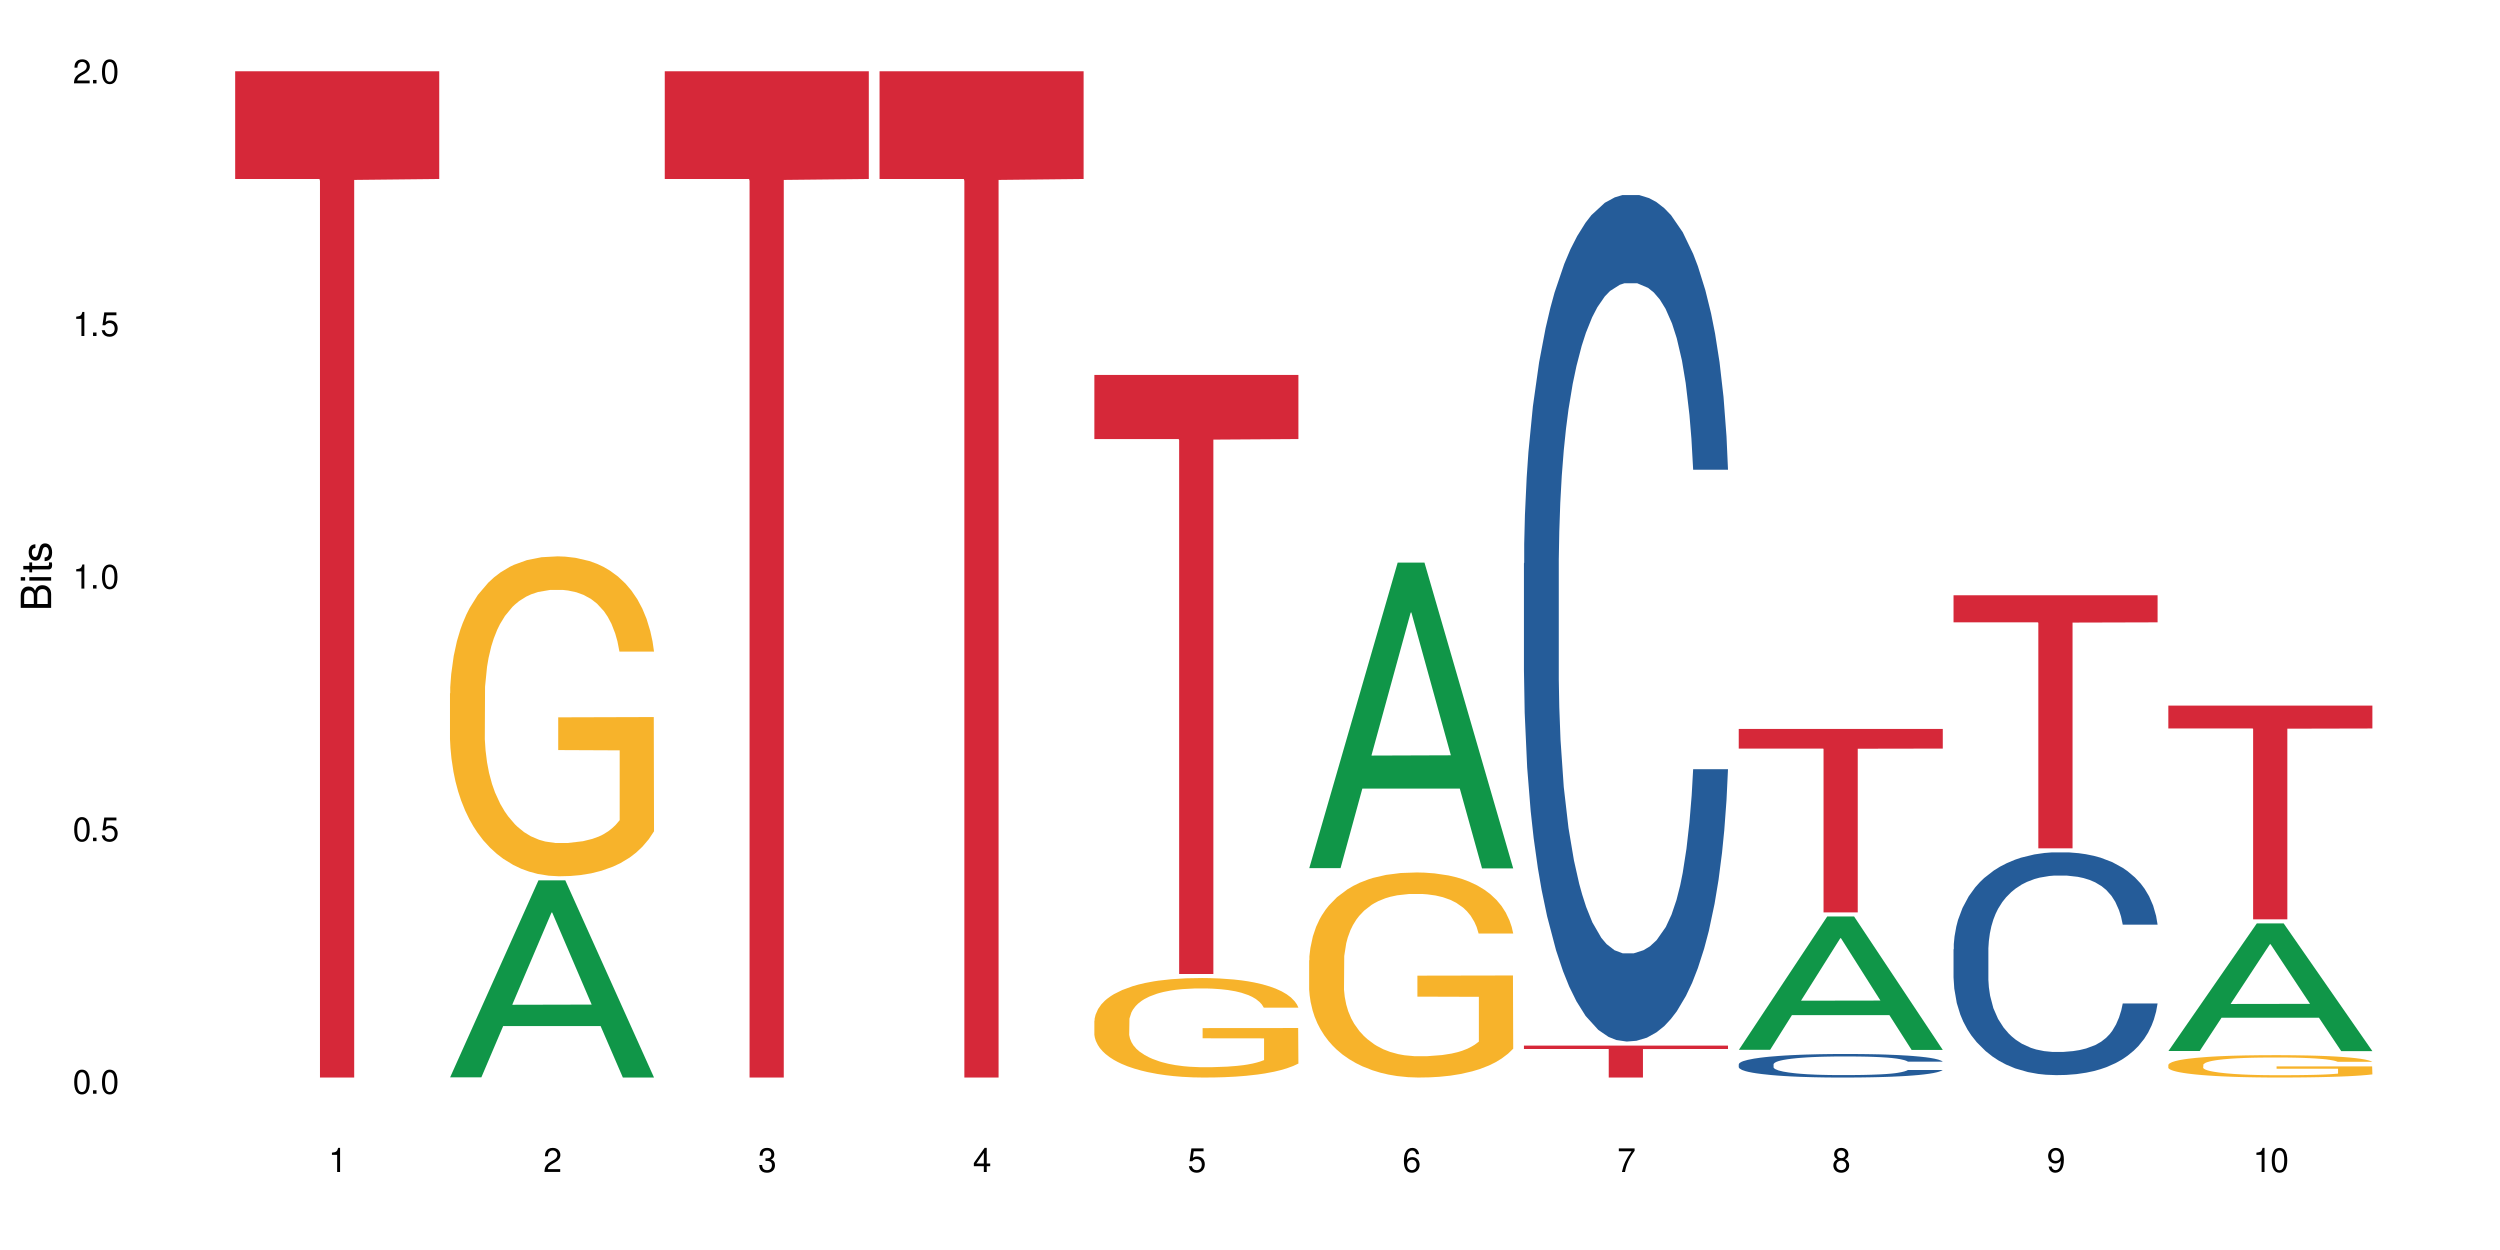 <?xml version="1.0" encoding="UTF-8"?>
<svg xmlns="http://www.w3.org/2000/svg" xmlns:xlink="http://www.w3.org/1999/xlink" width="720" height="360" viewBox="0 0 720 360">
<defs>
<g>
<g id="glyph-0-0">
</g>
<g id="glyph-0-1">
<path d="M 2.641 -6.938 C 2 -6.938 1.422 -6.656 1.078 -6.172 C 0.641 -5.562 0.406 -4.641 0.406 -3.359 C 0.406 -1.016 1.188 0.219 2.641 0.219 C 4.078 0.219 4.859 -1.016 4.859 -3.297 C 4.859 -4.641 4.656 -5.547 4.203 -6.172 C 3.844 -6.656 3.281 -6.938 2.641 -6.938 Z M 2.641 -6.188 C 3.547 -6.188 4 -5.25 4 -3.375 C 4 -1.406 3.562 -0.484 2.625 -0.484 C 1.734 -0.484 1.281 -1.438 1.281 -3.344 C 1.281 -5.25 1.734 -6.188 2.641 -6.188 Z M 2.641 -6.188 "/>
</g>
<g id="glyph-0-2">
<path d="M 1.828 -1 L 0.828 -1 L 0.828 0 L 1.828 0 Z M 1.828 -1 "/>
</g>
<g id="glyph-0-3">
<path d="M 4.562 -6.797 L 1.062 -6.797 L 0.547 -3.094 L 1.328 -3.094 C 1.719 -3.562 2.047 -3.734 2.578 -3.734 C 3.484 -3.734 4.062 -3.109 4.062 -2.094 C 4.062 -1.125 3.484 -0.531 2.578 -0.531 C 1.828 -0.531 1.375 -0.906 1.188 -1.672 L 0.328 -1.672 C 0.453 -1.109 0.547 -0.844 0.75 -0.594 C 1.125 -0.078 1.828 0.219 2.594 0.219 C 3.969 0.219 4.922 -0.781 4.922 -2.219 C 4.922 -3.562 4.031 -4.484 2.719 -4.484 C 2.25 -4.484 1.859 -4.359 1.469 -4.062 L 1.734 -5.969 L 4.562 -5.969 Z M 4.562 -6.797 "/>
</g>
<g id="glyph-0-4">
<path d="M 2.484 -4.938 L 2.484 0 L 3.328 0 L 3.328 -6.938 L 2.766 -6.938 C 2.469 -5.875 2.281 -5.734 0.984 -5.562 L 0.984 -4.938 Z M 2.484 -4.938 "/>
</g>
<g id="glyph-0-5">
<path d="M 4.859 -0.828 L 1.281 -0.828 C 1.359 -1.406 1.672 -1.781 2.5 -2.281 L 3.469 -2.828 C 4.406 -3.344 4.906 -4.062 4.906 -4.906 C 4.906 -5.484 4.672 -6.031 4.266 -6.406 C 3.859 -6.766 3.375 -6.938 2.719 -6.938 C 1.859 -6.938 1.219 -6.625 0.844 -6.031 C 0.609 -5.672 0.5 -5.234 0.484 -4.531 L 1.328 -4.531 C 1.359 -5.016 1.406 -5.281 1.531 -5.516 C 1.75 -5.938 2.188 -6.203 2.703 -6.203 C 3.469 -6.203 4.031 -5.641 4.031 -4.891 C 4.031 -4.344 3.719 -3.859 3.125 -3.516 L 2.234 -3 C 0.812 -2.172 0.406 -1.531 0.328 -0.016 L 4.859 -0.016 Z M 4.859 -0.828 "/>
</g>
<g id="glyph-0-6">
<path d="M 2.125 -3.188 L 2.578 -3.188 C 3.5 -3.188 3.984 -2.766 3.984 -1.922 C 3.984 -1.062 3.469 -0.531 2.594 -0.531 C 1.656 -0.531 1.203 -1 1.156 -2.016 L 0.312 -2.016 C 0.344 -1.453 0.438 -1.094 0.609 -0.781 C 0.953 -0.109 1.625 0.219 2.547 0.219 C 3.953 0.219 4.859 -0.625 4.859 -1.938 C 4.859 -2.828 4.516 -3.297 3.703 -3.594 C 4.344 -3.844 4.656 -4.328 4.656 -5.031 C 4.656 -6.219 3.875 -6.938 2.578 -6.938 C 1.203 -6.938 0.484 -6.172 0.453 -4.703 L 1.297 -4.703 C 1.312 -5.125 1.344 -5.359 1.453 -5.578 C 1.641 -5.969 2.062 -6.203 2.594 -6.203 C 3.344 -6.203 3.797 -5.75 3.797 -5 C 3.797 -4.516 3.609 -4.219 3.25 -4.047 C 3.016 -3.953 2.703 -3.922 2.125 -3.906 Z M 2.125 -3.188 "/>
</g>
<g id="glyph-0-7">
<path d="M 3.141 -1.672 L 3.141 0 L 3.984 0 L 3.984 -1.672 L 4.984 -1.672 L 4.984 -2.438 L 3.984 -2.438 L 3.984 -6.938 L 3.359 -6.938 L 0.266 -2.578 L 0.266 -1.672 Z M 3.141 -2.438 L 1 -2.438 L 3.141 -5.5 Z M 3.141 -2.438 "/>
</g>
<g id="glyph-0-8">
<path d="M 4.781 -5.125 C 4.609 -6.266 3.891 -6.938 2.844 -6.938 C 2.094 -6.938 1.422 -6.578 1.031 -5.953 C 0.594 -5.266 0.406 -4.422 0.406 -3.172 C 0.406 -2 0.578 -1.25 0.984 -0.641 C 1.359 -0.078 1.953 0.219 2.703 0.219 C 3.984 0.219 4.922 -0.75 4.922 -2.094 C 4.922 -3.375 4.062 -4.281 2.844 -4.281 C 2.172 -4.281 1.641 -4.031 1.281 -3.516 C 1.281 -5.234 1.828 -6.188 2.797 -6.188 C 3.391 -6.188 3.797 -5.797 3.938 -5.125 Z M 2.734 -3.531 C 3.547 -3.531 4.062 -2.953 4.062 -2.031 C 4.062 -1.156 3.484 -0.531 2.703 -0.531 C 1.922 -0.531 1.328 -1.188 1.328 -2.078 C 1.328 -2.938 1.906 -3.531 2.734 -3.531 Z M 2.734 -3.531 "/>
</g>
<g id="glyph-0-9">
<path d="M 4.984 -6.797 L 0.438 -6.797 L 0.438 -5.969 L 4.109 -5.969 C 2.5 -3.656 1.828 -2.234 1.328 0 L 2.219 0 C 2.594 -2.172 3.453 -4.047 4.984 -6.094 Z M 4.984 -6.797 "/>
</g>
<g id="glyph-0-10">
<path d="M 3.75 -3.656 C 4.469 -4.094 4.688 -4.438 4.688 -5.078 C 4.688 -6.172 3.844 -6.938 2.641 -6.938 C 1.438 -6.938 0.594 -6.172 0.594 -5.094 C 0.594 -4.438 0.812 -4.094 1.516 -3.656 C 0.734 -3.266 0.359 -2.703 0.359 -1.922 C 0.359 -0.656 1.281 0.219 2.641 0.219 C 3.984 0.219 4.922 -0.656 4.922 -1.922 C 4.922 -2.703 4.531 -3.266 3.75 -3.656 Z M 2.641 -6.188 C 3.359 -6.188 3.812 -5.75 3.812 -5.062 C 3.812 -4.406 3.344 -3.984 2.641 -3.984 C 1.922 -3.984 1.453 -4.406 1.453 -5.078 C 1.453 -5.75 1.922 -6.188 2.641 -6.188 Z M 2.641 -3.266 C 3.484 -3.266 4.062 -2.719 4.062 -1.906 C 4.062 -1.078 3.484 -0.531 2.625 -0.531 C 1.797 -0.531 1.219 -1.094 1.219 -1.906 C 1.219 -2.719 1.781 -3.266 2.641 -3.266 Z M 2.641 -3.266 "/>
</g>
<g id="glyph-0-11">
<path d="M 0.516 -1.578 C 0.672 -0.453 1.406 0.219 2.438 0.219 C 3.188 0.219 3.859 -0.141 4.266 -0.766 C 4.688 -1.453 4.891 -2.297 4.891 -3.547 C 4.891 -4.719 4.703 -5.453 4.312 -6.078 C 3.938 -6.641 3.344 -6.938 2.594 -6.938 C 1.297 -6.938 0.359 -5.969 0.359 -4.625 C 0.359 -3.344 1.234 -2.453 2.453 -2.453 C 3.094 -2.453 3.578 -2.672 4.016 -3.203 C 4 -1.484 3.469 -0.531 2.5 -0.531 C 1.906 -0.531 1.484 -0.906 1.359 -1.578 Z M 2.578 -6.203 C 3.375 -6.203 3.969 -5.531 3.969 -4.641 C 3.969 -3.797 3.391 -3.188 2.547 -3.188 C 1.734 -3.188 1.234 -3.766 1.234 -4.688 C 1.234 -5.562 1.797 -6.203 2.578 -6.203 Z M 2.578 -6.203 "/>
</g>
<g id="glyph-1-0">
</g>
<g id="glyph-1-1">
<path d="M 0 -0.953 L 0 -4.891 C 0 -5.719 -0.234 -6.344 -0.734 -6.797 C -1.188 -7.234 -1.812 -7.469 -2.5 -7.469 C -3.547 -7.469 -4.188 -7 -4.625 -5.875 C -4.984 -6.688 -5.625 -7.094 -6.531 -7.094 C -7.172 -7.094 -7.734 -6.859 -8.141 -6.391 C -8.562 -5.922 -8.75 -5.344 -8.75 -4.5 L -8.75 -0.953 Z M -4.984 -2.062 L -7.766 -2.062 L -7.766 -4.219 C -7.766 -4.844 -7.688 -5.203 -7.453 -5.5 C -7.219 -5.812 -6.859 -5.969 -6.375 -5.969 C -5.891 -5.969 -5.531 -5.812 -5.297 -5.5 C -5.062 -5.203 -4.984 -4.844 -4.984 -4.219 Z M -0.984 -2.062 L -4 -2.062 L -4 -4.781 C -4 -5.766 -3.438 -6.359 -2.484 -6.359 C -1.547 -6.359 -0.984 -5.766 -0.984 -4.781 Z M -0.984 -2.062 "/>
</g>
<g id="glyph-1-2">
<path d="M -6.281 -1.797 L -6.281 -0.797 L 0 -0.797 L 0 -1.797 Z M -8.75 -1.797 L -8.75 -0.797 L -7.484 -0.797 L -7.484 -1.797 Z M -8.75 -1.797 "/>
</g>
<g id="glyph-1-3">
<path d="M -6.281 -3.047 L -6.281 -2.016 L -8.016 -2.016 L -8.016 -1.016 L -6.281 -1.016 L -6.281 -0.172 L -5.469 -0.172 L -5.469 -1.016 L -0.719 -1.016 C -0.078 -1.016 0.281 -1.453 0.281 -2.234 C 0.281 -2.5 0.25 -2.719 0.188 -3.047 L -0.641 -3.047 C -0.609 -2.906 -0.594 -2.766 -0.594 -2.562 C -0.594 -2.141 -0.719 -2.016 -1.156 -2.016 L -5.469 -2.016 L -5.469 -3.047 Z M -6.281 -3.047 "/>
</g>
<g id="glyph-1-4">
<path d="M -4.531 -5.25 C -5.766 -5.25 -6.469 -4.422 -6.469 -2.969 C -6.469 -1.516 -5.719 -0.562 -4.547 -0.562 C -3.562 -0.562 -3.094 -1.062 -2.734 -2.562 L -2.516 -3.484 C -2.344 -4.188 -2.094 -4.469 -1.641 -4.469 C -1.047 -4.469 -0.641 -3.875 -0.641 -3 C -0.641 -2.453 -0.797 -2 -1.062 -1.75 C -1.25 -1.594 -1.422 -1.531 -1.875 -1.469 L -1.875 -0.406 C -0.422 -0.453 0.281 -1.266 0.281 -2.922 C 0.281 -4.5 -0.5 -5.516 -1.719 -5.516 C -2.656 -5.516 -3.172 -4.984 -3.469 -3.734 L -3.703 -2.766 C -3.891 -1.953 -4.156 -1.609 -4.594 -1.609 C -5.188 -1.609 -5.547 -2.125 -5.547 -2.938 C -5.547 -3.75 -5.203 -4.172 -4.531 -4.203 Z M -4.531 -5.25 "/>
</g>
</g>
</defs>
<rect x="-72" y="-36" width="864" height="432" fill="rgb(100%, 100%, 100%)" fill-opacity="1"/>
<path fill-rule="nonzero" fill="rgb(83.922%, 15.686%, 22.353%)" fill-opacity="1" d="M 67.73 20.527 L 126.5 20.527 L 126.5 51.547 L 102.008 51.82 L 102.008 310.332 L 92.152 310.332 L 92.152 52.094 L 92.008 51.547 L 67.73 51.547 Z M 67.73 20.527 "/>
<path fill-rule="nonzero" fill="rgb(6.275%, 58.824%, 28.235%)" fill-opacity="1" d="M 129.594 310.277 L 129.656 310.227 L 155.082 253.535 L 162.805 253.535 L 188.359 310.332 L 179.383 310.332 L 172.977 295.508 L 144.91 295.508 L 138.633 310.277 L 129.594 310.277 L 147.613 289.375 L 170.402 289.32 L 159.039 262.816 L 158.914 262.762 L 158.789 262.922 L 147.547 289.32 L 147.613 289.375 Z M 129.594 310.277 "/>
<path fill-rule="nonzero" fill="rgb(96.863%, 70.196%, 16.863%)" fill-opacity="1" d="M 129.594 199.695 L 129.664 199.609 L 129.664 197.926 L 129.949 194.141 L 130.668 188.922 L 131.598 184.633 L 132.602 181.266 L 133.246 179.5 L 134.32 176.973 L 135.254 175.121 L 137.617 171.336 L 140.629 167.801 L 142.277 166.285 L 144.141 164.855 L 146.793 163.258 L 148.012 162.668 L 151.738 161.32 L 155.965 160.48 L 160.625 160.227 L 162.773 160.312 L 165.711 160.648 L 169.727 161.574 L 172.02 162.414 L 173.812 163.258 L 175.676 164.352 L 177.969 166.035 L 180.117 168.055 L 181.836 170.074 L 183.559 172.598 L 184.992 175.289 L 186.211 178.234 L 187.285 181.77 L 187.93 184.715 L 188.359 187.66 L 178.398 187.66 L 177.824 184.715 L 177.18 182.445 L 176.105 179.668 L 175.031 177.648 L 173.953 176.047 L 171.949 173.859 L 170.227 172.516 L 168.078 171.336 L 166 170.578 L 163.633 170.074 L 162.199 169.906 L 158.402 169.906 L 154.961 170.496 L 152.957 171.168 L 151.523 171.84 L 149.516 173.102 L 148.297 174.113 L 147.582 174.785 L 145.43 177.395 L 143.996 179.75 L 143.207 181.348 L 142.207 183.875 L 141.488 186.145 L 140.699 189.512 L 140.27 192.035 L 139.695 197.758 L 139.625 212.906 L 139.84 216.102 L 140.27 219.555 L 140.844 222.582 L 141.703 225.781 L 142.562 228.219 L 144.07 231.504 L 145.359 233.691 L 146.363 235.121 L 148.297 237.395 L 149.086 238.148 L 150.949 239.664 L 152.883 240.844 L 155.25 241.852 L 157.039 242.359 L 159.906 242.777 L 163.562 242.777 L 167.863 242.273 L 170.586 241.602 L 172.449 240.926 L 173.668 240.34 L 175.172 239.414 L 176.246 238.57 L 177.25 237.645 L 178.469 236.215 L 178.469 216.102 L 160.766 216.02 L 160.766 206.594 L 188.289 206.512 L 188.359 239.414 L 186.855 241.684 L 184.992 243.871 L 183.199 245.555 L 181.336 246.984 L 178.684 248.586 L 176.535 249.594 L 173.238 250.773 L 170.227 251.531 L 167.074 252.035 L 164.277 252.285 L 160.984 252.371 L 158.043 252.203 L 154.891 251.699 L 152.383 251.023 L 150.09 250.184 L 147.797 249.09 L 144.93 247.324 L 143.066 245.891 L 141.129 244.125 L 139.195 242.02 L 137.477 239.75 L 136.328 237.98 L 135.184 235.961 L 133.965 233.438 L 132.816 230.578 L 131.957 227.969 L 131.168 225.023 L 130.594 222.246 L 130.023 218.461 L 129.734 215.43 L 129.594 212.82 Z M 129.594 199.695 "/>
<path fill-rule="nonzero" fill="rgb(83.922%, 15.686%, 22.353%)" fill-opacity="1" d="M 191.453 20.527 L 250.219 20.527 L 250.219 51.547 L 225.727 51.82 L 225.727 310.332 L 215.875 310.332 L 215.875 52.094 L 215.73 51.547 L 191.453 51.547 Z M 191.453 20.527 "/>
<path fill-rule="nonzero" fill="rgb(83.922%, 15.686%, 22.353%)" fill-opacity="1" d="M 253.312 20.527 L 312.082 20.527 L 312.082 51.547 L 287.59 51.82 L 287.59 310.332 L 277.734 310.332 L 277.734 52.094 L 277.594 51.547 L 253.312 51.547 Z M 253.312 20.527 "/>
<path fill-rule="nonzero" fill="rgb(96.863%, 70.196%, 16.863%)" fill-opacity="1" d="M 315.176 293.949 L 315.246 293.922 L 315.246 293.398 L 315.531 292.223 L 316.25 290.598 L 317.18 289.266 L 318.184 288.219 L 318.828 287.668 L 319.906 286.883 L 320.836 286.305 L 323.203 285.129 L 326.211 284.027 L 327.859 283.559 L 329.723 283.113 L 332.375 282.617 L 333.594 282.434 L 337.32 282.016 L 341.547 281.754 L 346.207 281.672 L 348.355 281.699 L 351.297 281.805 L 355.309 282.094 L 357.602 282.355 L 359.395 282.617 L 361.258 282.957 L 363.551 283.48 L 365.699 284.109 L 367.422 284.734 L 369.141 285.52 L 370.574 286.359 L 371.793 287.273 L 372.867 288.375 L 373.512 289.289 L 373.941 290.207 L 363.98 290.207 L 363.406 289.289 L 362.762 288.582 L 361.688 287.719 L 360.613 287.09 L 359.535 286.594 L 357.531 285.914 L 355.809 285.496 L 353.66 285.129 L 351.582 284.895 L 349.215 284.734 L 347.785 284.684 L 343.984 284.684 L 340.547 284.867 L 338.539 285.074 L 337.105 285.285 L 335.098 285.68 L 333.879 285.992 L 333.164 286.203 L 331.012 287.012 L 329.578 287.746 L 328.793 288.242 L 327.789 289.027 L 327.07 289.734 L 326.281 290.781 L 325.852 291.566 L 325.281 293.348 L 325.207 298.059 L 325.422 299.051 L 325.852 300.125 L 326.426 301.066 L 327.285 302.062 L 328.145 302.82 L 329.652 303.84 L 330.941 304.523 L 331.945 304.969 L 333.879 305.672 L 334.668 305.91 L 336.531 306.379 L 338.465 306.746 L 340.832 307.062 L 342.625 307.219 L 345.488 307.348 L 349.145 307.348 L 353.445 307.191 L 356.168 306.98 L 358.031 306.773 L 359.25 306.59 L 360.754 306.301 L 361.832 306.039 L 362.832 305.754 L 364.051 305.309 L 364.051 299.051 L 346.352 299.027 L 346.352 296.094 L 373.871 296.07 L 373.941 306.301 L 372.438 307.008 L 370.574 307.688 L 368.781 308.211 L 366.918 308.656 L 364.266 309.156 L 362.117 309.469 L 358.82 309.836 L 355.809 310.07 L 352.656 310.227 L 349.863 310.305 L 346.566 310.332 L 343.625 310.281 L 340.473 310.125 L 337.965 309.914 L 335.672 309.652 L 333.379 309.312 L 330.512 308.762 L 328.648 308.316 L 326.715 307.766 L 324.777 307.113 L 323.059 306.406 L 321.91 305.855 L 320.766 305.23 L 319.547 304.445 L 318.398 303.555 L 317.539 302.742 L 316.75 301.828 L 316.18 300.961 L 315.605 299.785 L 315.316 298.844 L 315.176 298.031 Z M 315.176 293.949 "/>
<path fill-rule="nonzero" fill="rgb(83.922%, 15.686%, 22.353%)" fill-opacity="1" d="M 315.176 107.977 L 373.941 107.977 L 373.941 126.445 L 349.449 126.609 L 349.449 280.512 L 339.594 280.512 L 339.594 126.77 L 339.453 126.445 L 315.176 126.445 Z M 315.176 107.977 "/>
<path fill-rule="nonzero" fill="rgb(6.275%, 58.824%, 28.235%)" fill-opacity="1" d="M 377.035 250.02 L 377.098 249.938 L 402.527 162.035 L 410.25 162.035 L 435.805 250.102 L 426.824 250.102 L 420.422 227.113 L 392.355 227.113 L 386.078 250.02 L 377.035 250.02 L 395.055 217.605 L 417.848 217.523 L 406.48 176.422 L 406.355 176.34 L 406.23 176.59 L 394.992 217.523 L 395.055 217.605 Z M 377.035 250.02 "/>
<path fill-rule="nonzero" fill="rgb(96.863%, 70.196%, 16.863%)" fill-opacity="1" d="M 377.035 276.566 L 377.105 276.512 L 377.105 275.434 L 377.395 273.004 L 378.109 269.66 L 379.043 266.91 L 380.047 264.754 L 380.691 263.621 L 381.766 262 L 382.695 260.816 L 385.062 258.387 L 388.07 256.121 L 389.719 255.152 L 391.582 254.234 L 394.234 253.211 L 395.453 252.832 L 399.18 251.969 L 403.41 251.43 L 408.066 251.266 L 410.219 251.32 L 413.156 251.535 L 417.168 252.129 L 419.461 252.668 L 421.254 253.211 L 423.117 253.91 L 425.41 254.988 L 427.562 256.285 L 429.281 257.578 L 431 259.195 L 432.434 260.922 L 433.652 262.812 L 434.727 265.078 L 435.375 266.965 L 435.805 268.852 L 425.84 268.852 L 425.27 266.965 L 424.621 265.508 L 423.547 263.727 L 422.473 262.434 L 421.398 261.41 L 419.391 260.004 L 417.672 259.145 L 415.52 258.387 L 413.441 257.902 L 411.078 257.578 L 409.645 257.469 L 405.848 257.469 L 402.406 257.848 L 400.398 258.281 L 398.965 258.711 L 396.961 259.52 L 395.742 260.168 L 395.023 260.598 L 392.875 262.27 L 391.441 263.781 L 390.652 264.805 L 389.648 266.426 L 388.934 267.883 L 388.145 270.039 L 387.715 271.656 L 387.141 275.324 L 387.07 285.035 L 387.285 287.086 L 387.715 289.297 L 388.289 291.238 L 389.148 293.289 L 390.008 294.852 L 391.512 296.957 L 392.801 298.359 L 393.805 299.273 L 395.742 300.73 L 396.527 301.215 L 398.391 302.188 L 400.328 302.941 L 402.691 303.59 L 404.484 303.914 L 407.352 304.184 L 411.008 304.184 L 415.305 303.859 L 418.031 303.43 L 419.895 302.996 L 421.109 302.617 L 422.617 302.027 L 423.691 301.484 L 424.695 300.895 L 425.914 299.977 L 425.914 287.086 L 408.211 287.031 L 408.211 280.988 L 435.73 280.934 L 435.805 302.027 L 434.297 303.48 L 432.434 304.883 L 430.645 305.965 L 428.781 306.879 L 426.129 307.906 L 423.977 308.551 L 420.68 309.309 L 417.672 309.793 L 414.52 310.117 L 411.723 310.277 L 408.426 310.332 L 405.488 310.223 L 402.336 309.902 L 399.824 309.469 L 397.531 308.93 L 395.238 308.23 L 392.371 307.098 L 390.508 306.18 L 388.574 305.047 L 386.641 303.699 L 384.918 302.242 L 383.773 301.109 L 382.625 299.812 L 381.406 298.195 L 380.262 296.363 L 379.398 294.691 L 378.613 292.801 L 378.039 291.023 L 377.465 288.594 L 377.18 286.652 L 377.035 284.98 Z M 377.035 276.566 "/>
<path fill-rule="nonzero" fill="rgb(14.51%, 36.078%, 60%)" fill-opacity="1" d="M 438.895 162.246 L 438.969 162.023 L 438.969 156.676 L 439.184 148.207 L 439.684 137.512 L 440.188 130.156 L 441.477 117.008 L 443.27 104.305 L 445.133 94.5 L 446.492 88.707 L 447.711 84.25 L 450.508 76.004 L 452.297 71.77 L 454.234 67.98 L 456.598 64.195 L 458.316 61.965 L 462.188 58.398 L 465.055 56.84 L 467.277 56.172 L 472.078 56.172 L 474.945 57.062 L 477.023 58.176 L 479.316 59.961 L 481.254 61.965 L 484.621 66.867 L 487.629 73.109 L 488.992 76.672 L 491.141 83.582 L 492.789 90.266 L 493.938 96.062 L 495.227 104.305 L 496.375 114.336 L 497.234 125.699 L 497.664 135.281 L 487.629 135.281 L 487.129 126.367 L 486.555 119.461 L 485.48 110.324 L 484.406 103.859 L 482.898 97.398 L 481.539 93.164 L 479.676 88.93 L 478.027 86.258 L 476.309 84.25 L 474.66 82.914 L 471.504 81.574 L 467.852 81.574 L 466.488 82.023 L 463.691 83.805 L 462.188 85.363 L 460.039 88.484 L 458.535 91.383 L 456.742 95.84 L 455.523 99.625 L 454.02 105.422 L 452.941 110.547 L 451.727 117.898 L 451.008 123.473 L 450.363 129.711 L 449.789 137.066 L 449.359 144.863 L 449.074 153.109 L 448.93 161.133 L 448.93 195.676 L 449.074 203.695 L 449.43 213.059 L 450.363 226.652 L 451.727 238.461 L 453.301 247.82 L 454.805 254.508 L 455.668 257.625 L 456.812 261.191 L 458.605 265.648 L 461.184 270.105 L 462.691 271.891 L 464.984 273.672 L 467.348 274.562 L 470.5 274.562 L 473.297 273.672 L 475.16 272.559 L 477.094 270.773 L 479.746 266.984 L 481.395 263.422 L 482.828 259.188 L 483.902 254.953 L 484.621 251.387 L 485.695 244.477 L 486.555 236.902 L 487.199 229.102 L 487.629 221.523 L 497.664 221.523 L 497.234 230.438 L 496.59 239.129 L 495.945 245.594 L 494.941 253.391 L 493.793 260.301 L 492.145 268.102 L 490.785 273.227 L 488.992 278.797 L 487.344 283.031 L 485.551 286.82 L 482.898 291.277 L 481.18 293.504 L 479.316 295.512 L 477.094 297.293 L 474.301 298.855 L 471.289 299.746 L 468.496 299.969 L 465.484 299.523 L 463.262 298.629 L 460.324 296.625 L 456.668 292.613 L 454.02 288.379 L 451.941 284.145 L 450.148 279.688 L 448.141 273.672 L 445.562 263.867 L 443.984 256.289 L 442.91 250.051 L 441.691 241.359 L 440.832 233.559 L 439.828 221.078 L 439.109 205.258 L 438.895 193 Z M 438.895 162.246 "/>
<path fill-rule="nonzero" fill="rgb(83.922%, 15.686%, 22.353%)" fill-opacity="1" d="M 438.895 301.133 L 497.664 301.133 L 497.664 302.117 L 473.172 302.125 L 473.172 310.332 L 463.316 310.332 L 463.316 302.133 L 463.176 302.117 L 438.895 302.117 Z M 438.895 301.133 "/>
<path fill-rule="nonzero" fill="rgb(6.275%, 58.824%, 28.235%)" fill-opacity="1" d="M 500.758 302.352 L 500.82 302.316 L 526.25 263.934 L 533.973 263.934 L 559.523 302.387 L 550.547 302.387 L 544.141 292.352 L 516.078 292.352 L 509.797 302.352 L 500.758 302.352 L 518.777 288.199 L 541.566 288.16 L 530.203 270.215 L 530.078 270.18 L 529.953 270.289 L 518.715 288.16 L 518.777 288.199 Z M 500.758 302.352 "/>
<path fill-rule="nonzero" fill="rgb(14.51%, 36.078%, 60%)" fill-opacity="1" d="M 500.758 306.504 L 500.828 306.496 L 500.828 306.348 L 501.043 306.113 L 501.547 305.812 L 502.047 305.609 L 503.336 305.246 L 505.129 304.891 L 506.992 304.617 L 508.355 304.457 L 509.57 304.332 L 512.367 304.105 L 514.16 303.984 L 516.094 303.879 L 518.461 303.777 L 520.18 303.715 L 524.051 303.613 L 526.914 303.57 L 529.137 303.551 L 533.938 303.551 L 536.805 303.578 L 538.883 303.609 L 541.18 303.656 L 543.113 303.715 L 546.48 303.852 L 549.492 304.023 L 550.852 304.121 L 553.004 304.316 L 554.652 304.5 L 555.797 304.66 L 557.09 304.891 L 558.234 305.168 L 559.094 305.484 L 559.523 305.754 L 549.492 305.754 L 548.988 305.504 L 548.418 305.312 L 547.34 305.059 L 546.266 304.879 L 544.762 304.699 L 543.398 304.582 L 541.535 304.465 L 539.887 304.391 L 538.168 304.332 L 536.52 304.297 L 533.367 304.258 L 529.711 304.258 L 528.348 304.27 L 525.555 304.32 L 524.051 304.363 L 521.898 304.449 L 520.395 304.531 L 518.602 304.656 L 517.383 304.762 L 515.879 304.922 L 514.805 305.066 L 513.586 305.27 L 512.867 305.426 L 512.223 305.598 L 511.652 305.801 L 511.219 306.02 L 510.934 306.25 L 510.789 306.473 L 510.789 307.434 L 510.934 307.656 L 511.293 307.914 L 512.223 308.293 L 513.586 308.621 L 515.164 308.883 L 516.668 309.066 L 517.527 309.156 L 518.676 309.254 L 520.465 309.379 L 523.047 309.504 L 524.551 309.551 L 526.844 309.602 L 529.211 309.625 L 532.363 309.625 L 535.156 309.602 L 537.02 309.57 L 538.957 309.52 L 541.609 309.414 L 543.258 309.316 L 544.691 309.199 L 545.766 309.082 L 546.48 308.98 L 547.555 308.789 L 548.418 308.578 L 549.062 308.363 L 549.492 308.152 L 559.523 308.152 L 559.094 308.398 L 558.449 308.641 L 557.805 308.82 L 556.801 309.039 L 555.656 309.23 L 554.008 309.445 L 552.645 309.59 L 550.852 309.742 L 549.203 309.863 L 547.414 309.965 L 544.762 310.09 L 543.043 310.152 L 541.18 310.207 L 538.957 310.258 L 536.16 310.301 L 533.152 310.328 L 530.355 310.332 L 527.348 310.32 L 525.125 310.297 L 522.188 310.238 L 518.531 310.129 L 515.879 310.012 L 513.801 309.891 L 512.008 309.77 L 510.004 309.602 L 507.422 309.328 L 505.844 309.117 L 504.77 308.945 L 503.551 308.703 L 502.691 308.484 L 501.688 308.137 L 500.973 307.699 L 500.758 307.359 Z M 500.758 306.504 "/>
<path fill-rule="nonzero" fill="rgb(83.922%, 15.686%, 22.353%)" fill-opacity="1" d="M 500.758 209.934 L 559.523 209.934 L 559.523 215.59 L 535.031 215.637 L 535.031 262.77 L 525.18 262.77 L 525.18 215.688 L 525.035 215.59 L 500.758 215.59 Z M 500.758 209.934 "/>
<path fill-rule="nonzero" fill="rgb(14.51%, 36.078%, 60%)" fill-opacity="1" d="M 562.617 273.398 L 562.691 273.34 L 562.691 271.934 L 562.906 269.703 L 563.406 266.891 L 563.906 264.953 L 565.199 261.496 L 566.988 258.152 L 568.852 255.57 L 570.215 254.047 L 571.434 252.875 L 574.227 250.703 L 576.02 249.59 L 577.953 248.594 L 580.32 247.598 L 582.039 247.012 L 585.91 246.074 L 588.777 245.66 L 591 245.484 L 595.801 245.484 L 598.668 245.719 L 600.746 246.016 L 603.039 246.484 L 604.973 247.012 L 608.344 248.301 L 611.352 249.941 L 612.715 250.883 L 614.863 252.699 L 616.512 254.457 L 617.66 255.984 L 618.949 258.152 L 620.098 260.793 L 620.957 263.781 L 621.387 266.305 L 611.352 266.305 L 610.852 263.957 L 610.277 262.141 L 609.203 259.734 L 608.129 258.035 L 606.621 256.336 L 605.262 255.219 L 603.398 254.105 L 601.75 253.402 L 600.027 252.875 L 598.379 252.523 L 595.227 252.172 L 591.57 252.172 L 590.211 252.289 L 587.414 252.758 L 585.91 253.168 L 583.762 253.988 L 582.254 254.75 L 580.465 255.926 L 579.246 256.922 L 577.738 258.445 L 576.664 259.793 L 575.445 261.73 L 574.73 263.195 L 574.086 264.836 L 573.512 266.773 L 573.082 268.824 L 572.793 270.996 L 572.652 273.105 L 572.652 282.195 L 572.793 284.305 L 573.152 286.77 L 574.086 290.348 L 575.445 293.453 L 577.023 295.918 L 578.527 297.676 L 579.387 298.496 L 580.535 299.438 L 582.328 300.609 L 584.906 301.781 L 586.41 302.25 L 588.707 302.719 L 591.07 302.953 L 594.223 302.953 L 597.02 302.719 L 598.883 302.426 L 600.816 301.957 L 603.469 300.961 L 605.117 300.023 L 606.551 298.906 L 607.625 297.793 L 608.344 296.855 L 609.418 295.039 L 610.277 293.043 L 610.922 290.992 L 611.352 288.996 L 621.387 288.996 L 620.957 291.344 L 620.312 293.629 L 619.664 295.332 L 618.664 297.383 L 617.516 299.199 L 615.867 301.254 L 614.504 302.602 L 612.715 304.066 L 611.066 305.184 L 609.273 306.18 L 606.621 307.352 L 604.902 307.938 L 603.039 308.465 L 600.816 308.934 L 598.023 309.348 L 595.012 309.582 L 592.219 309.641 L 589.207 309.523 L 586.984 309.289 L 584.047 308.758 L 580.391 307.703 L 577.738 306.59 L 575.66 305.477 L 573.871 304.305 L 571.863 302.719 L 569.281 300.141 L 567.707 298.145 L 566.633 296.504 L 565.414 294.215 L 564.555 292.164 L 563.551 288.879 L 562.832 284.715 L 562.617 281.492 Z M 562.617 273.398 "/>
<path fill-rule="nonzero" fill="rgb(83.922%, 15.686%, 22.353%)" fill-opacity="1" d="M 562.617 171.434 L 621.387 171.434 L 621.387 179.234 L 596.895 179.305 L 596.895 244.32 L 587.039 244.32 L 587.039 179.371 L 586.895 179.234 L 562.617 179.234 Z M 562.617 171.434 "/>
<path fill-rule="nonzero" fill="rgb(6.275%, 58.824%, 28.235%)" fill-opacity="1" d="M 624.48 302.688 L 624.543 302.652 L 649.969 265.934 L 657.691 265.934 L 683.246 302.719 L 674.27 302.719 L 667.863 293.117 L 639.797 293.117 L 633.52 302.688 L 624.48 302.688 L 642.5 289.145 L 665.289 289.109 L 653.926 271.941 L 653.801 271.91 L 653.676 272.012 L 642.438 289.109 L 642.5 289.145 Z M 624.48 302.688 "/>
<path fill-rule="nonzero" fill="rgb(96.863%, 70.196%, 16.863%)" fill-opacity="1" d="M 624.48 306.645 L 624.551 306.641 L 624.551 306.523 L 624.836 306.258 L 625.555 305.891 L 626.484 305.594 L 627.488 305.355 L 628.133 305.234 L 629.207 305.055 L 630.141 304.926 L 632.504 304.66 L 635.516 304.414 L 637.164 304.309 L 639.027 304.207 L 641.68 304.098 L 642.898 304.055 L 646.625 303.961 L 650.852 303.902 L 655.512 303.883 L 657.66 303.891 L 660.598 303.914 L 664.613 303.98 L 666.906 304.039 L 668.699 304.098 L 670.562 304.172 L 672.855 304.289 L 675.004 304.434 L 676.727 304.574 L 678.445 304.75 L 679.879 304.938 L 681.098 305.145 L 682.172 305.391 L 682.816 305.598 L 683.246 305.805 L 673.285 305.805 L 672.711 305.598 L 672.066 305.438 L 670.992 305.246 L 669.918 305.102 L 668.84 304.992 L 666.836 304.84 L 665.113 304.746 L 662.965 304.66 L 660.887 304.609 L 658.52 304.574 L 657.086 304.562 L 653.289 304.562 L 649.848 304.602 L 647.844 304.648 L 646.41 304.695 L 644.402 304.785 L 643.184 304.855 L 642.469 304.902 L 640.316 305.086 L 638.883 305.25 L 638.098 305.363 L 637.094 305.539 L 636.375 305.699 L 635.586 305.934 L 635.156 306.109 L 634.586 306.512 L 634.512 307.57 L 634.727 307.793 L 635.156 308.035 L 635.73 308.246 L 636.59 308.473 L 637.449 308.641 L 638.957 308.871 L 640.246 309.023 L 641.25 309.125 L 643.184 309.285 L 643.973 309.336 L 645.836 309.441 L 647.77 309.527 L 650.137 309.598 L 651.926 309.633 L 654.793 309.66 L 658.449 309.66 L 662.75 309.625 L 665.473 309.578 L 667.336 309.531 L 668.555 309.492 L 670.059 309.426 L 671.133 309.367 L 672.137 309.301 L 673.355 309.203 L 673.355 307.793 L 655.656 307.789 L 655.656 307.129 L 683.176 307.125 L 683.246 309.426 L 681.742 309.586 L 679.879 309.738 L 678.086 309.855 L 676.223 309.957 L 673.57 310.066 L 671.422 310.137 L 668.125 310.219 L 665.113 310.273 L 661.961 310.309 L 659.168 310.328 L 655.871 310.332 L 652.93 310.32 L 649.777 310.285 L 647.27 310.238 L 644.977 310.18 L 642.684 310.102 L 639.816 309.98 L 637.953 309.879 L 636.016 309.754 L 634.082 309.609 L 632.363 309.449 L 631.215 309.324 L 630.07 309.184 L 628.852 309.008 L 627.703 308.809 L 626.844 308.625 L 626.055 308.418 L 625.48 308.223 L 624.91 307.961 L 624.621 307.746 L 624.48 307.566 Z M 624.48 306.645 "/>
<path fill-rule="nonzero" fill="rgb(83.922%, 15.686%, 22.353%)" fill-opacity="1" d="M 624.48 203.215 L 683.246 203.215 L 683.246 209.805 L 658.754 209.863 L 658.754 264.77 L 648.898 264.77 L 648.898 209.922 L 648.758 209.805 L 624.48 209.805 Z M 624.48 203.215 "/>
<g fill="rgb(0%, 0%, 0%)" fill-opacity="1">
<use xlink:href="#glyph-0-1" x="20.965" y="314.993"/>
<use xlink:href="#glyph-0-2" x="25.965" y="314.993"/>
<use xlink:href="#glyph-0-1" x="28.965" y="314.993"/>
</g>
<g fill="rgb(0%, 0%, 0%)" fill-opacity="1">
<use xlink:href="#glyph-0-1" x="20.965" y="242.251"/>
<use xlink:href="#glyph-0-2" x="25.965" y="242.251"/>
<use xlink:href="#glyph-0-3" x="28.965" y="242.251"/>
</g>
<g fill="rgb(0%, 0%, 0%)" fill-opacity="1">
<use xlink:href="#glyph-0-4" x="20.965" y="169.509"/>
<use xlink:href="#glyph-0-2" x="25.965" y="169.509"/>
<use xlink:href="#glyph-0-1" x="28.965" y="169.509"/>
</g>
<g fill="rgb(0%, 0%, 0%)" fill-opacity="1">
<use xlink:href="#glyph-0-4" x="20.965" y="96.767"/>
<use xlink:href="#glyph-0-2" x="25.965" y="96.767"/>
<use xlink:href="#glyph-0-3" x="28.965" y="96.767"/>
</g>
<g fill="rgb(0%, 0%, 0%)" fill-opacity="1">
<use xlink:href="#glyph-0-5" x="20.965" y="24.024"/>
<use xlink:href="#glyph-0-2" x="25.965" y="24.024"/>
<use xlink:href="#glyph-0-1" x="28.965" y="24.024"/>
</g>
<g fill="rgb(0%, 0%, 0%)" fill-opacity="1">
<use xlink:href="#glyph-0-4" x="94.613" y="337.532"/>
</g>
<g fill="rgb(0%, 0%, 0%)" fill-opacity="1">
<use xlink:href="#glyph-0-5" x="156.477" y="337.532"/>
</g>
<g fill="rgb(0%, 0%, 0%)" fill-opacity="1">
<use xlink:href="#glyph-0-6" x="218.336" y="337.532"/>
</g>
<g fill="rgb(0%, 0%, 0%)" fill-opacity="1">
<use xlink:href="#glyph-0-7" x="280.199" y="337.532"/>
</g>
<g fill="rgb(0%, 0%, 0%)" fill-opacity="1">
<use xlink:href="#glyph-0-3" x="342.059" y="337.532"/>
</g>
<g fill="rgb(0%, 0%, 0%)" fill-opacity="1">
<use xlink:href="#glyph-0-8" x="403.918" y="337.532"/>
</g>
<g fill="rgb(0%, 0%, 0%)" fill-opacity="1">
<use xlink:href="#glyph-0-9" x="465.781" y="337.532"/>
</g>
<g fill="rgb(0%, 0%, 0%)" fill-opacity="1">
<use xlink:href="#glyph-0-10" x="527.641" y="337.532"/>
</g>
<g fill="rgb(0%, 0%, 0%)" fill-opacity="1">
<use xlink:href="#glyph-0-11" x="589.5" y="337.532"/>
</g>
<g fill="rgb(0%, 0%, 0%)" fill-opacity="1">
<use xlink:href="#glyph-0-4" x="648.863" y="337.532"/>
<use xlink:href="#glyph-0-1" x="653.863" y="337.532"/>
</g>
<g fill="rgb(0%, 0%, 0%)" fill-opacity="1">
<use xlink:href="#glyph-1-1" x="14.725" y="176.012"/>
<use xlink:href="#glyph-1-2" x="14.725" y="168.012"/>
<use xlink:href="#glyph-1-3" x="14.725" y="165.012"/>
<use xlink:href="#glyph-1-4" x="14.725" y="162.012"/>
</g>
</svg>
